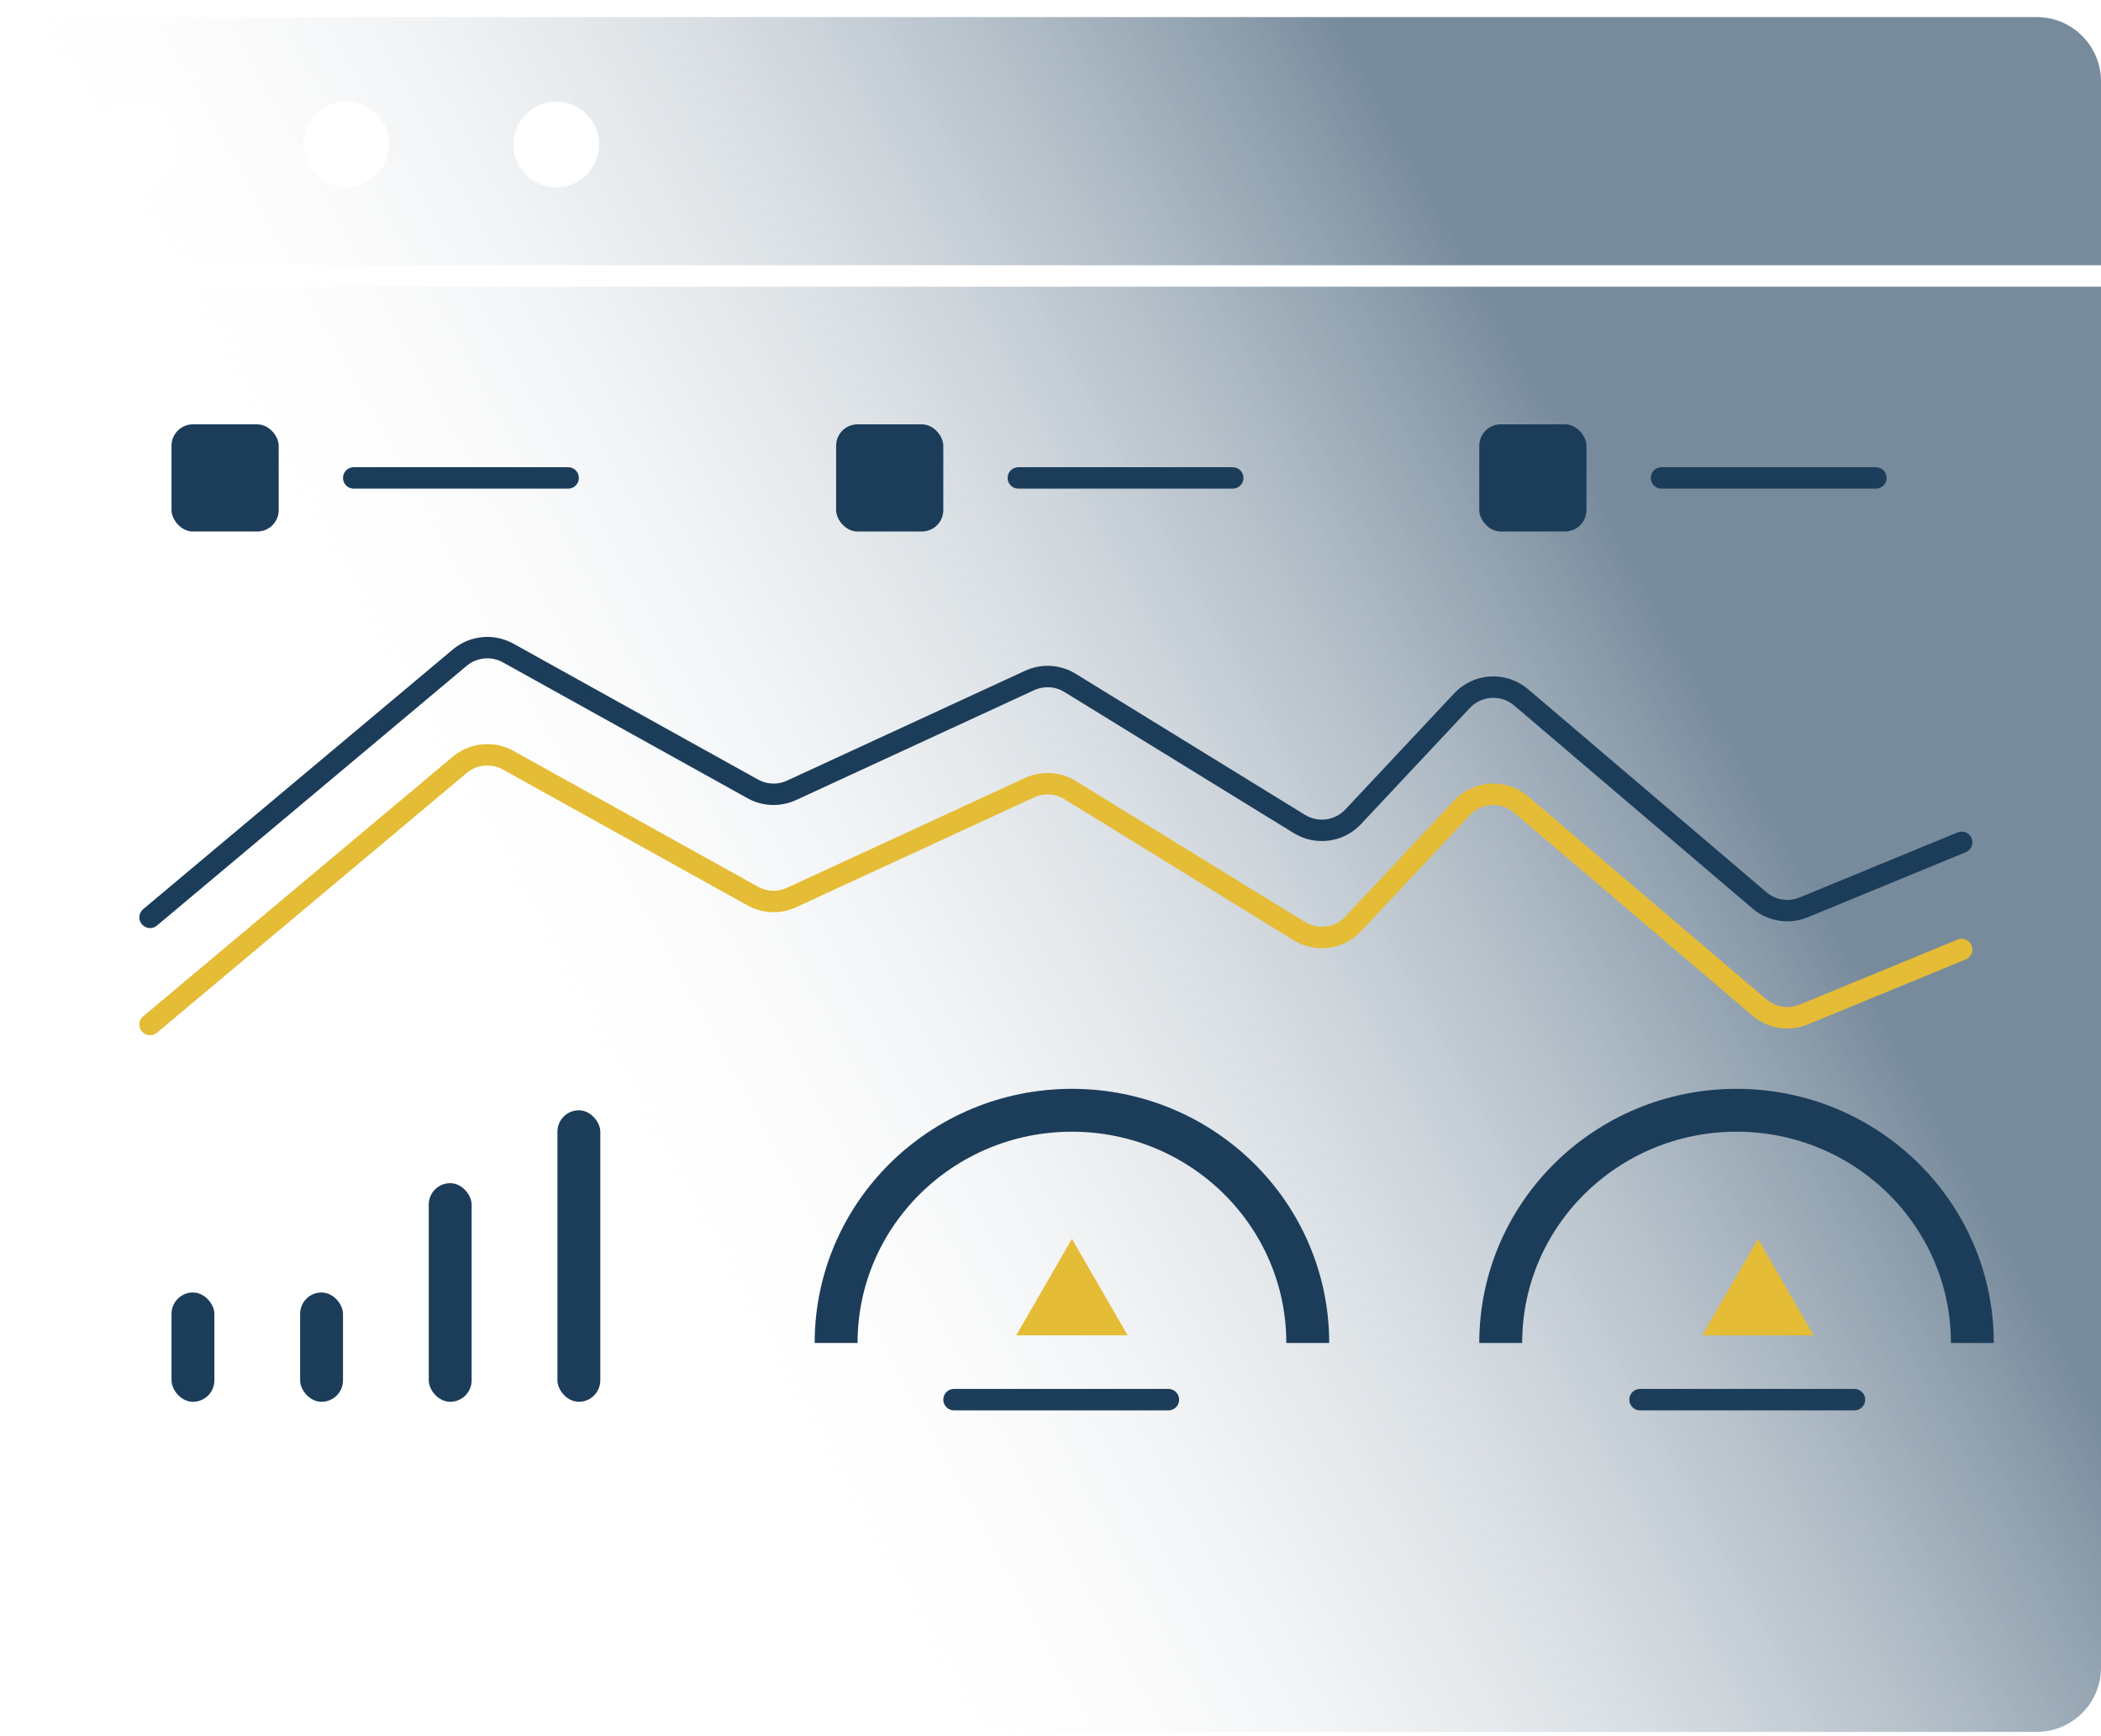<svg xmlns="http://www.w3.org/2000/svg" width="98" height="81" viewBox="0 0 98 81" fill="none"><path fill-rule="evenodd" clip-rule="evenodd" d="M0 3.796C0 2.139 1.343 0.796 3 0.796H95C96.657 0.796 98 2.139 98 3.796V12.375H0V3.796ZM0 13.375H98V77.796C98 79.453 96.657 80.796 95 80.796H3C1.343 80.796 0 79.453 0 77.796V13.375ZM16.145 8.742C17.249 8.742 18.145 7.846 18.145 6.742C18.145 5.637 17.249 4.742 16.145 4.742C15.04 4.742 14.145 5.637 14.145 6.742C14.145 7.846 15.04 8.742 16.145 8.742ZM6.348 8.743C7.452 8.743 8.348 7.847 8.348 6.743C8.348 5.638 7.452 4.743 6.348 4.743C5.243 4.743 4.348 5.638 4.348 6.743C4.348 7.847 5.243 8.743 6.348 8.743ZM27.945 6.742C27.945 7.846 27.05 8.742 25.945 8.742C24.841 8.742 23.945 7.846 23.945 6.742C23.945 5.637 24.841 4.742 25.945 4.742C27.05 4.742 27.945 5.637 27.945 6.742Z" fill="url(#paint0_linear_118_235)"></path><path d="M50 57.796L52.598 62.296H47.402L50 57.796Z" fill="#E5BC35"></path><path d="M82 57.796L84.598 62.296H79.402L82 57.796Z" fill="#E5BC35"></path><line x1="16.5" y1="22.296" x2="26.5" y2="22.296" stroke="#1C3D5A" stroke-linecap="round"></line><rect x="8" y="19.796" width="5" height="5" rx="1" fill="#1C3D5A"></rect><line x1="47.5" y1="22.296" x2="57.5" y2="22.296" stroke="#1C3D5A" stroke-linecap="round"></line><line x1="44.5" y1="65.296" x2="54.5" y2="65.296" stroke="#1C3D5A" stroke-linecap="round"></line><line x1="76.5" y1="65.296" x2="86.5" y2="65.296" stroke="#1C3D5A" stroke-linecap="round"></line><rect x="39" y="19.796" width="5" height="5" rx="1" fill="#1C3D5A"></rect><line x1="77.5" y1="22.296" x2="87.5" y2="22.296" stroke="#1C3D5A" stroke-linecap="round"></line><rect x="69" y="19.796" width="5" height="5" rx="1" fill="#1C3D5A"></rect><path d="M7 42.796L21.446 30.68C22.081 30.148 22.978 30.062 23.703 30.464L35.112 36.803C35.67 37.113 36.343 37.138 36.922 36.87L48.027 31.745C48.635 31.465 49.343 31.507 49.913 31.858L60.609 38.44C61.419 38.938 62.467 38.798 63.117 38.105L68.196 32.687C68.926 31.908 70.139 31.84 70.952 32.532L82.071 42.004C82.641 42.49 83.436 42.616 84.129 42.331L91.5 39.296" stroke="#1C3D5A" stroke-linecap="round"></path><path d="M7 47.796L21.446 35.68C22.081 35.148 22.978 35.062 23.703 35.464L35.112 41.803C35.67 42.113 36.343 42.138 36.922 41.87L48.027 36.745C48.635 36.465 49.343 36.507 49.913 36.858L60.609 43.44C61.419 43.938 62.467 43.798 63.117 43.105L68.196 37.687C68.926 36.908 70.139 36.84 70.952 37.532L82.071 47.004C82.641 47.49 83.436 47.616 84.129 47.331L91.5 44.296" stroke="#E5BC35" stroke-linecap="round"></path><path d="M39 62.653C39 56.657 43.925 51.796 50 51.796C56.075 51.796 61 56.657 61 62.653" stroke="#1C3D5A" stroke-width="2"></path><path d="M70 62.653C70 56.657 74.925 51.796 81 51.796C87.075 51.796 92 56.657 92 62.653" stroke="#1C3D5A" stroke-width="2"></path><rect x="8" y="60.296" width="2" height="5.1" rx="1" fill="#1C3D5A"></rect><rect x="13.999" y="60.296" width="2" height="5.1" rx="1" fill="#1C3D5A"></rect><rect x="19.999" y="55.196" width="2" height="10.2" rx="1" fill="#1C3D5A"></rect><rect x="26.001" y="51.796" width="2" height="13.6" rx="1" fill="#1C3D5A"></rect><defs><linearGradient id="paint0_linear_118_235" x1="20.177" y1="40.796" x2="69.773" y2="13.637" gradientUnits="userSpaceOnUse"><stop stop-color="white" stop-opacity="0"></stop><stop offset="1" stop-color="#1C3D5A" stop-opacity="0.6"></stop></linearGradient></defs></svg>
